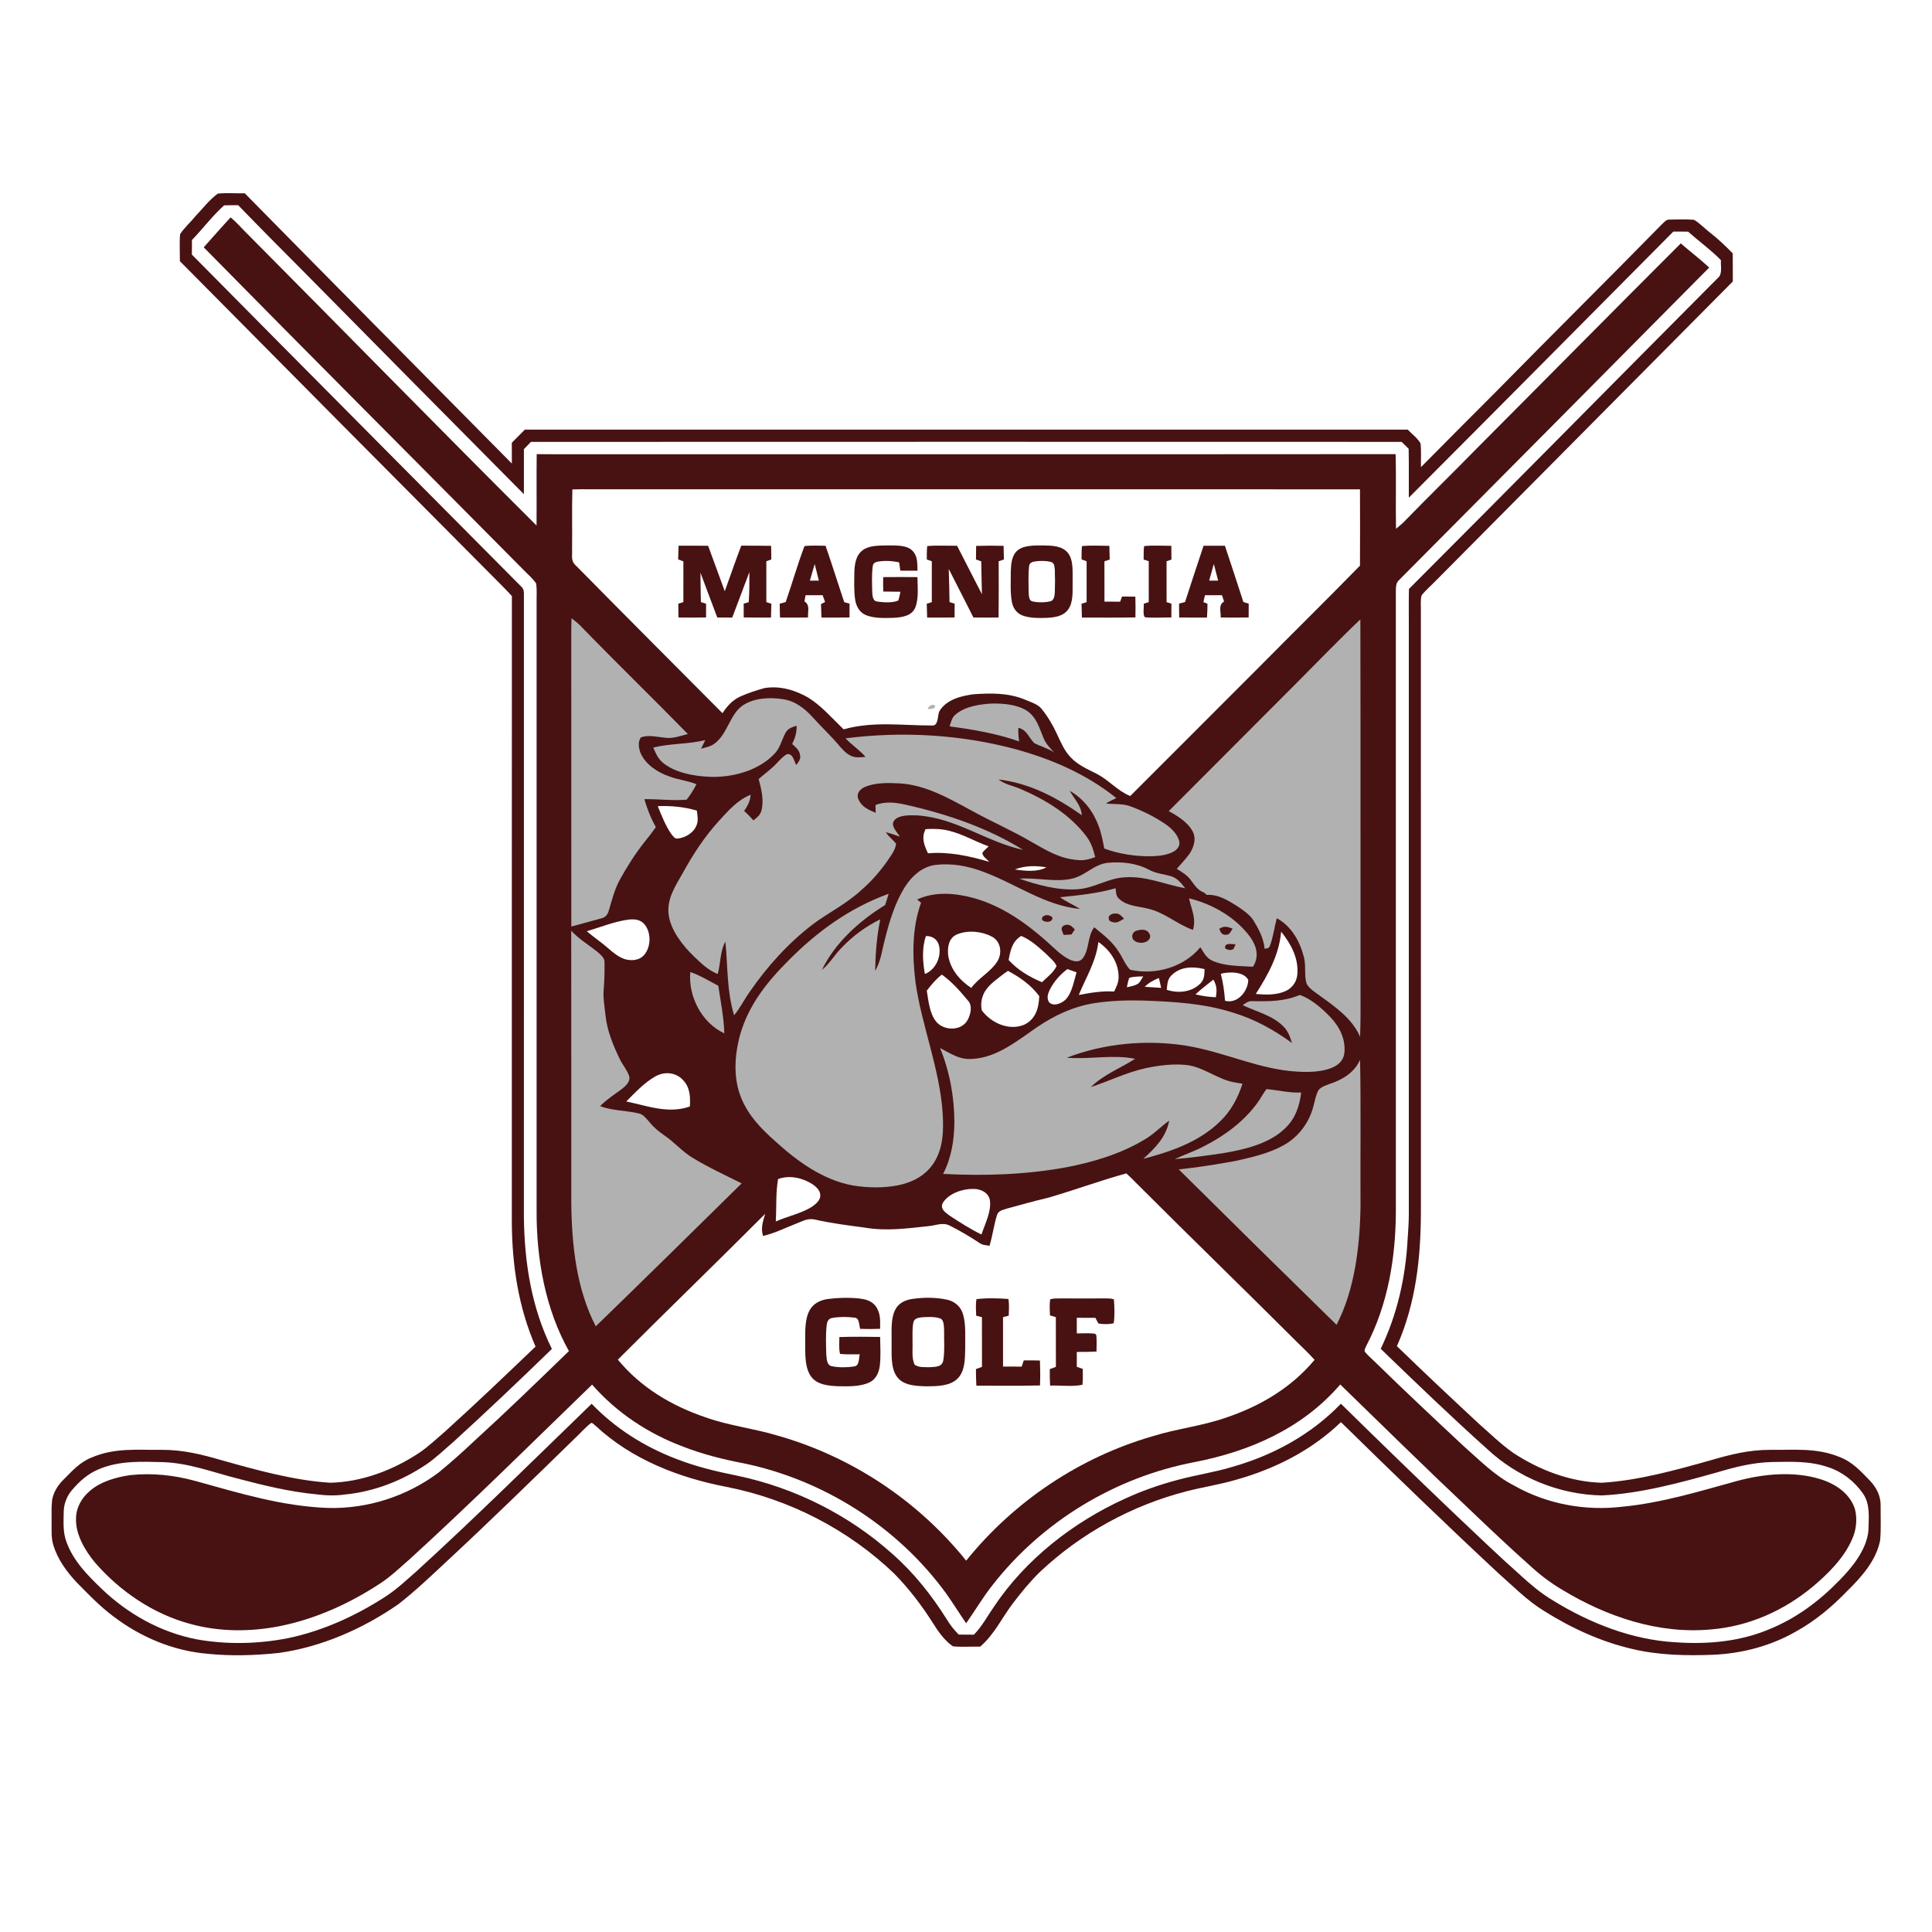 <?xml version="1.0" encoding="UTF-8" standalone="no"?>
<!DOCTYPE svg PUBLIC "-//W3C//DTD SVG 1.1//EN" "http://www.w3.org/Graphics/SVG/1.1/DTD/svg11.dtd">
<svg xmlns="http://www.w3.org/2000/svg" version="1.1" viewBox="0 0 1024 1024" width="1024.0pt" height="1024.0pt">
<path d="M 0.00 0.00 L 1024.00 0.00 L 1024.00 1024.00 L 0.00 1024.00 L 0.00 0.00 Z" fill="#ffffff" />
<path d="M 115.43 102.62 C 120.14 102.14 124.99 102.57 129.73 102.45 C 176.80 150.31 224.12 197.93 271.29 245.68 C 271.27 242.01 271.27 238.34 271.27 234.66 C 273.55 232.33 275.86 230.02 278.17 227.71 C 434.16 227.73 590.14 227.72 746.13 227.72 C 748.37 230.05 751.38 232.25 752.95 235.08 C 753.37 239.21 753.03 243.44 753.14 247.59 C 766.49 234.13 779.84 220.66 793.26 207.26 C 822.32 177.66 851.82 148.48 880.86 118.85 C 882.18 117.71 883.04 116.29 884.97 116.39 C 889.25 116.31 893.61 116.15 897.88 116.51 C 901.02 118.36 903.64 121.23 906.54 123.46 C 910.79 126.76 914.62 130.45 918.38 134.29 C 918.44 139.26 918.42 144.23 918.42 149.20 C 866.09 201.94 813.74 254.67 761.40 307.40 C 758.82 310.13 755.81 312.57 753.50 315.53 C 752.73 318.13 753.20 321.28 753.09 324.00 C 753.13 430.00 753.09 536.00 753.11 642.00 C 753.05 666.75 750.49 690.63 740.39 713.49 C 754.62 727.30 769.07 740.89 783.60 754.39 C 789.61 759.67 795.44 765.41 801.99 770.01 C 815.86 779.18 832.20 785.41 848.93 785.89 C 868.34 784.74 888.20 779.17 906.87 773.92 C 917.13 770.92 927.22 768.42 937.98 768.45 C 950.89 768.60 962.59 767.21 974.83 772.17 C 981.77 774.77 986.17 779.69 991.18 784.86 C 994.57 788.48 996.88 792.93 996.77 797.99 C 996.72 804.13 997.07 810.37 996.50 816.49 C 994.41 827.10 986.66 835.81 979.17 843.16 C 971.03 851.61 962.07 859.13 951.77 864.81 C 938.46 872.41 923.45 876.36 908.17 877.05 C 893.91 877.63 879.06 877.32 865.11 873.98 C 848.53 870.15 832.60 862.82 818.25 853.75 C 809.53 848.45 801.85 840.60 794.16 833.83 C 765.96 807.56 738.24 780.74 710.72 753.76 C 695.15 768.72 675.87 778.50 655.18 784.29 C 646.63 786.83 637.86 788.12 629.22 790.33 C 600.14 797.77 573.02 812.55 551.18 833.17 C 545.94 838.27 541.27 843.99 536.86 849.81 C 530.88 857.63 527.13 866.22 519.52 872.74 C 514.72 872.66 509.85 873.04 505.08 872.60 C 500.73 869.61 497.33 864.87 494.58 860.43 C 488.55 850.93 481.83 842.08 473.94 834.03 C 449.44 810.57 418.16 794.54 384.88 788.04 C 359.73 783.18 335.04 773.59 316.00 756.00 C 315.27 755.53 314.17 753.98 313.27 754.22 C 310.10 756.65 307.44 759.80 304.52 762.52 C 281.91 784.57 259.29 806.66 236.15 828.14 C 228.03 835.69 219.93 843.43 211.17 850.25 C 192.43 863.25 170.43 872.96 147.75 876.10 C 135.24 877.42 122.51 877.82 109.98 876.54 C 91.80 874.97 74.67 867.79 60.19 856.80 C 53.10 851.50 47.13 845.33 40.97 839.02 C 35.54 833.39 30.51 826.48 28.27 818.90 C 27.06 815.22 27.40 810.87 27.35 807.00 C 27.42 803.07 27.16 799.07 27.60 795.16 C 28.30 791.04 30.52 787.39 33.44 784.46 C 38.18 779.75 42.11 775.07 48.52 772.53 C 60.99 767.18 72.82 768.59 86.02 768.45 C 96.78 768.41 106.90 770.86 117.15 773.86 C 135.82 779.11 155.68 784.69 175.08 785.88 C 191.77 785.49 208.24 779.25 222.08 770.10 C 226.93 766.86 231.32 762.63 235.81 758.80 C 252.10 744.06 267.99 728.91 283.85 713.71 C 274.77 692.88 271.42 670.60 271.28 648.00 C 271.30 537.31 271.25 426.61 271.31 315.92 C 269.52 313.97 267.69 312.05 265.82 310.18 C 208.89 253.01 152.11 195.72 95.33 138.41 C 95.40 133.66 95.03 128.84 95.46 124.11 C 97.69 120.65 101.01 117.80 103.60 114.58 C 107.41 110.60 110.98 105.87 115.43 102.62 Z" fill="#481212" />
<path d="M 118.81 108.84 C 121.28 108.75 123.76 108.78 126.24 108.77 C 137.56 120.45 149.01 131.99 160.49 143.51 C 199.49 183.05 238.56 222.51 277.68 261.93 C 277.69 253.97 277.64 246.02 277.68 238.06 C 278.93 236.78 280.17 235.50 281.42 234.21 C 435.23 234.14 589.09 234.16 742.90 234.20 C 744.13 235.42 745.37 236.64 746.61 237.86 C 746.82 246.50 746.63 255.14 746.70 263.78 C 793.51 216.87 840.20 169.78 886.89 122.75 C 889.49 122.75 892.09 122.76 894.68 122.76 C 900.45 127.85 906.73 132.40 912.13 137.87 C 911.89 140.90 913.11 145.31 910.45 147.38 C 855.85 202.24 801.45 257.42 746.77 312.16 C 746.63 318.44 746.71 324.72 746.70 331.00 C 746.70 435.33 746.69 539.67 746.70 644.00 C 746.69 648.32 746.33 652.67 746.06 656.99 C 744.98 677.05 740.56 696.76 731.80 714.89 C 750.34 732.79 768.92 750.68 788.10 767.88 C 804.38 783.20 826.66 792.21 848.99 792.61 C 869.52 791.64 890.72 785.84 910.48 780.28 C 919.84 777.49 929.14 775.17 938.96 774.91 C 949.39 774.75 959.30 774.23 969.29 777.75 C 976.63 780.16 983.00 785.32 987.41 791.59 C 991.37 797.27 990.44 804.47 990.31 811.02 C 989.51 821.22 981.70 830.76 974.77 837.77 C 964.27 848.58 952.23 857.56 938.24 863.33 C 922.38 870.11 905.04 871.65 887.97 870.43 C 864.96 869.17 842.32 860.19 822.88 848.13 C 816.70 844.45 811.27 839.86 805.98 835.01 C 793.82 824.21 782.11 812.88 770.28 801.72 C 750.27 782.64 730.43 763.38 710.71 744.00 C 695.07 760.23 675.07 771.19 653.51 777.38 C 643.72 780.38 633.61 781.77 623.76 784.49 C 614.34 787.01 605.12 790.25 596.26 794.33 C 568.81 806.79 543.53 826.49 526.73 851.72 C 523.18 856.76 520.56 861.99 516.18 866.41 C 513.51 866.36 510.83 866.35 508.15 866.36 C 505.62 863.85 503.62 861.28 501.77 858.23 C 493.87 845.61 484.39 833.65 473.20 823.79 C 449.99 802.97 421.28 788.54 390.76 782.15 C 379.58 779.91 368.63 777.28 358.00 773.09 C 341.28 766.62 326.03 756.99 313.58 744.03 C 282.82 773.83 252.44 803.90 220.79 832.78 C 215.33 837.54 210.39 842.31 204.28 846.26 C 188.43 856.50 171.01 864.44 152.49 868.30 C 136.62 871.39 119.91 871.73 103.99 868.83 C 85.05 865.11 67.77 855.42 53.89 842.12 C 46.36 834.85 39.03 827.54 35.32 817.50 C 33.25 812.19 33.69 806.63 33.78 800.98 C 33.89 796.95 35.43 793.08 37.97 789.98 C 42.06 785.19 46.57 781.03 52.51 778.67 C 63.42 774.08 74.92 774.70 86.53 774.96 C 100.46 775.54 112.23 780.14 125.52 783.56 C 139.54 787.25 153.52 790.70 167.99 792.06 C 173.01 792.71 177.97 792.82 182.99 792.10 C 198.48 790.57 213.21 784.77 226.07 776.10 C 231.10 772.64 235.62 768.24 240.27 764.27 C 257.97 748.13 275.35 731.66 292.51 714.96 C 281.65 692.95 277.98 669.35 277.67 645.00 C 277.68 534.98 277.65 424.96 277.68 314.94 C 277.68 313.12 277.55 312.15 276.21 310.85 C 217.84 252.00 160.01 193.94 101.70 134.94 C 101.71 132.36 101.71 129.78 101.74 127.20 C 107.53 121.21 112.59 114.38 118.81 108.84 Z" fill="#ffffff" />
<path d="M 122.23 115.21 C 124.86 117.44 127.21 119.92 129.58 122.43 C 181.07 174.26 232.63 226.97 284.38 278.55 C 284.48 265.93 284.31 253.31 284.46 240.70 C 287.64 240.74 290.82 240.77 294.00 240.76 C 442.56 240.71 591.15 240.84 739.70 240.70 C 740.07 253.88 739.67 267.07 739.91 280.26 C 741.26 279.16 742.60 278.06 743.86 276.86 C 757.00 263.33 770.52 250.19 783.69 236.69 C 819.34 200.95 855.15 164.64 890.84 129.01 C 895.83 133.32 901.09 137.33 905.91 141.81 C 851.11 197.06 796.34 252.36 741.47 307.50 C 739.85 309.03 739.91 310.90 739.83 312.98 C 739.86 422.65 739.84 532.32 739.84 642.00 C 739.74 666.49 735.69 691.37 724.20 713.24 C 723.87 714.13 722.87 715.55 723.42 716.47 C 724.88 718.34 726.77 719.89 728.46 721.55 C 743.97 736.71 759.79 751.55 775.64 766.35 C 784.49 774.13 791.98 782.00 802.59 787.43 C 819.92 797.25 840.27 800.95 859.99 798.58 C 881.06 796.51 900.69 790.43 920.95 784.87 C 934.82 781.14 950.88 779.66 964.76 783.96 C 972.75 786.43 980.48 791.49 983.15 799.81 C 984.49 805.03 983.91 810.86 981.67 815.76 C 977.44 825.67 969.04 834.03 960.90 840.88 C 945.59 853.64 926.95 861.98 907.00 863.62 C 879.27 866.26 851.70 856.95 828.21 842.73 C 821.77 838.98 815.98 834.51 810.52 829.46 C 799.61 819.73 789.00 809.69 778.43 799.58 C 755.48 777.92 732.98 755.80 710.36 733.81 C 690.41 757.02 662.58 769.25 633.02 774.97 C 591.05 782.99 552.42 806.37 526.11 840.07 C 520.95 846.55 516.88 853.59 512.09 860.36 C 508.47 855.12 505.11 849.72 501.44 844.52 C 475.75 809.27 436.74 784.40 394.05 775.57 C 383.21 773.48 372.52 770.82 362.21 766.81 C 343.64 759.88 326.91 748.83 313.82 733.88 C 281.79 764.90 250.23 796.19 217.28 826.28 C 212.02 830.83 207.24 835.55 201.36 839.35 C 185.22 849.95 167.12 858.15 148.12 861.92 C 132.68 864.95 116.51 864.96 101.26 860.82 C 81.41 855.61 63.44 843.40 50.12 827.92 C 45.04 821.71 39.99 813.24 40.30 804.97 C 40.26 799.24 43.17 794.08 47.42 790.40 C 53.21 785.23 61.46 782.98 68.97 781.85 C 80.75 780.57 92.52 781.88 103.91 785.04 C 127.11 791.46 149.70 798.40 174.00 799.25 C 194.97 799.74 215.71 793.04 232.48 780.47 C 239.05 775.09 245.39 769.40 251.57 763.58 C 268.54 748.09 285.05 732.10 301.54 716.10 C 289.06 693.92 284.31 667.23 284.41 642.00 C 284.40 534.33 284.40 426.67 284.41 319.00 C 284.35 315.77 284.67 312.39 284.14 309.20 C 282.39 306.63 279.87 304.52 277.71 302.29 C 221.20 245.20 164.30 188.36 107.98 131.09 C 112.73 125.79 117.39 120.42 122.23 115.21 Z" fill="#481212" />
<path d="M 312.00 259.32 C 448.27 259.35 584.55 259.30 720.82 259.35 C 720.87 272.83 720.87 286.32 720.82 299.80 C 703.20 317.84 685.20 335.53 667.46 353.46 C 644.64 376.26 621.90 399.13 599.05 421.90 C 592.10 419.11 587.62 413.28 581.01 410.01 C 576.18 407.54 571.34 405.50 567.54 401.47 C 564.01 397.76 562.26 393.43 560.13 388.88 C 558.01 384.25 555.35 379.81 552.16 375.83 C 550.15 373.18 546.16 372.08 543.19 370.79 C 534.28 367.14 525.36 367.35 515.93 367.97 C 509.27 368.88 501.65 370.77 497.91 376.92 C 496.80 379.10 497.55 384.77 494.09 384.53 C 477.98 384.55 463.04 382.17 447.12 386.55 C 440.94 380.61 435.66 374.34 428.44 369.77 C 421.42 365.73 413.30 363.33 405.16 364.70 C 400.79 365.92 396.36 367.37 392.21 369.23 C 388.17 371.14 385.31 374.32 382.93 378.01 C 357.02 351.96 331.02 325.93 305.23 299.76 C 302.34 297.26 303.43 294.40 303.21 291.00 C 303.36 280.48 303.06 269.93 303.37 259.41 C 306.24 259.28 309.13 259.32 312.00 259.32 Z" fill="#ffffff" />
<path d="M 359.67 289.23 C 364.89 289.21 370.11 289.22 375.33 289.28 C 378.26 297.31 381.22 305.33 384.14 313.36 C 387.08 305.32 389.82 297.21 392.88 289.21 C 398.15 289.24 403.44 289.19 408.72 289.31 C 408.76 291.72 408.78 294.13 408.81 296.53 C 407.93 296.85 407.05 297.16 406.17 297.47 C 406.20 304.69 406.18 311.92 406.18 319.14 C 407.07 319.42 407.95 319.71 408.83 319.99 C 408.75 322.43 408.71 324.88 408.64 327.32 C 403.83 327.37 399.01 327.34 394.19 327.25 C 394.17 324.81 394.16 322.38 394.17 319.94 C 395.06 319.68 395.95 319.42 396.84 319.17 C 397.21 313.85 397.21 308.52 397.19 303.19 C 394.12 311.22 391.21 319.31 388.10 327.32 C 385.46 327.32 382.82 327.31 380.18 327.29 C 377.22 319.37 374.17 311.47 371.25 303.53 C 371.26 308.73 371.39 313.92 371.49 319.12 C 372.41 319.41 373.33 319.70 374.24 319.99 C 374.25 322.41 374.24 324.84 374.23 327.26 C 369.35 327.36 364.47 327.36 359.59 327.28 C 359.55 324.84 359.53 322.41 359.51 319.98 C 360.40 319.69 361.30 319.41 362.20 319.12 C 362.20 311.92 362.19 304.73 362.21 297.53 C 361.28 297.19 360.36 296.84 359.43 296.50 C 359.55 294.08 359.61 291.66 359.67 289.23 Z" fill="#481212" />
<path d="M 426.40 289.42 C 430.08 289.00 433.87 289.27 437.57 289.26 C 440.99 299.17 444.12 309.20 447.45 319.15 C 448.39 319.41 449.34 319.68 450.28 319.94 C 450.28 322.39 450.27 324.83 450.26 327.27 C 445.31 327.34 440.35 327.36 435.40 327.32 C 435.30 324.95 435.24 322.58 435.14 320.20 C 435.86 319.82 436.59 319.45 437.31 319.07 C 436.88 317.87 436.45 316.67 436.01 315.47 C 432.99 315.47 429.97 315.48 426.95 315.49 C 426.76 316.58 426.57 317.67 426.38 318.76 C 429.53 320.66 428.04 324.20 428.27 327.28 C 423.32 327.34 418.37 327.36 413.41 327.32 C 413.36 324.88 413.32 322.43 413.25 319.99 C 414.31 319.70 415.37 319.41 416.43 319.11 C 419.86 309.28 422.71 299.14 426.40 289.42 Z" fill="#481212" />
<path d="M 491.45 289.43 C 496.68 288.96 502.00 289.33 507.26 289.25 C 511.69 297.80 516.07 306.38 520.44 314.96 C 520.37 309.15 520.12 303.34 520.07 297.52 C 519.14 297.19 518.21 296.86 517.29 296.53 C 517.30 294.13 517.32 291.74 517.37 289.34 C 522.22 289.19 527.07 289.17 531.92 289.31 C 531.98 291.72 532.03 294.12 532.10 296.53 C 531.17 296.85 530.25 297.17 529.32 297.48 C 529.33 307.41 529.39 317.35 529.28 327.28 C 524.83 327.35 520.38 327.35 515.94 327.30 C 511.57 318.73 507.27 310.12 502.86 301.57 C 503.06 307.42 503.16 313.28 503.28 319.14 C 504.18 319.41 505.08 319.69 505.99 319.96 C 505.97 322.39 505.96 324.83 505.95 327.26 C 501.10 327.35 496.25 327.36 491.40 327.32 C 491.34 324.88 491.29 322.44 491.20 320.00 C 492.09 319.71 492.98 319.43 493.87 319.14 C 493.87 311.92 493.85 304.69 493.88 297.46 C 493.00 297.16 492.11 296.85 491.23 296.55 C 491.25 294.19 491.17 291.78 491.45 289.43 Z" fill="#481212" />
<path d="M 573.47 289.44 C 578.27 288.98 583.17 289.27 587.99 289.31 C 588.06 291.73 588.10 294.15 588.17 296.56 C 587.23 296.87 586.30 297.18 585.37 297.49 C 585.41 304.62 585.38 311.75 585.39 318.88 C 588.16 318.89 590.93 318.89 593.69 318.91 C 594.04 317.99 594.38 317.08 594.72 316.16 C 597.06 316.18 599.41 316.20 601.76 316.24 C 601.87 319.91 601.88 323.57 601.80 327.24 C 592.34 327.43 582.88 327.30 573.42 327.32 C 573.36 324.87 573.31 322.43 573.24 319.99 C 574.13 319.71 575.03 319.43 575.93 319.15 C 575.92 311.92 575.91 304.70 575.93 297.47 C 575.04 297.16 574.14 296.84 573.25 296.53 C 573.27 294.18 573.20 291.78 573.47 289.44 Z" fill="#481212" />
<path d="M 606.39 289.44 C 611.16 288.97 616.03 289.29 620.82 289.30 C 620.85 291.73 620.87 294.16 620.89 296.59 C 620.03 296.89 619.16 297.18 618.30 297.47 C 618.33 304.69 618.32 311.92 618.31 319.14 C 619.17 319.41 620.02 319.68 620.88 319.96 C 620.87 322.39 620.86 324.83 620.84 327.26 C 616.20 327.24 611.47 327.61 606.85 327.16 C 605.56 325.97 606.42 321.81 606.19 319.99 C 607.08 319.71 607.97 319.42 608.86 319.13 C 608.85 311.90 608.84 304.67 608.86 297.44 C 607.96 297.15 607.06 296.86 606.16 296.56 C 606.18 294.20 606.10 291.79 606.39 289.44 Z" fill="#481212" />
<path d="M 637.91 289.26 C 641.68 289.22 645.45 289.22 649.23 289.26 C 652.54 299.18 655.79 309.13 659.02 319.08 C 659.96 319.37 660.90 319.66 661.84 319.95 C 661.84 322.39 661.83 324.83 661.81 327.26 C 656.88 327.35 651.94 327.37 647.00 327.29 C 647.19 324.19 645.56 320.72 648.78 318.82 C 648.41 317.70 648.04 316.58 647.67 315.47 C 644.67 315.47 641.67 315.47 638.66 315.47 C 638.39 316.69 638.11 317.92 637.83 319.14 C 638.55 319.42 639.27 319.70 639.99 319.99 C 639.96 322.44 639.92 324.89 639.73 327.34 C 634.82 327.34 629.90 327.34 624.99 327.30 C 624.95 324.85 624.93 322.39 624.92 319.94 C 625.98 319.65 627.04 319.37 628.10 319.08 C 631.34 309.13 634.60 299.19 637.91 289.26 Z" fill="#481212" />
<path d="M 471.00 289.08 C 474.92 289.17 480.24 288.82 483.33 291.63 C 486.51 294.62 486.14 298.45 486.30 302.47 C 483.26 302.50 480.22 302.50 477.18 302.45 C 476.98 300.99 476.77 299.53 476.56 298.07 C 472.73 297.24 468.58 297.00 464.72 297.79 C 463.40 298.19 462.74 298.79 462.57 300.19 C 461.96 304.74 462.22 309.45 462.31 314.03 C 462.49 315.89 462.55 318.60 464.95 318.83 C 468.48 319.31 472.76 319.66 476.12 318.29 C 476.63 316.79 476.92 315.19 477.26 313.64 C 474.22 313.60 471.18 313.60 468.15 313.53 C 468.04 310.98 468.05 308.43 468.11 305.88 C 474.16 305.82 480.21 305.82 486.26 305.88 C 486.32 311.02 487.03 317.15 485.13 322.01 C 483.27 326.47 478.25 327.14 474.00 327.45 C 469.16 327.57 463.55 327.88 458.99 326.04 C 455.60 324.63 453.85 321.47 453.28 317.99 C 452.51 313.07 452.80 307.95 452.83 302.99 C 453.03 298.66 453.67 294.15 457.47 291.45 C 461.10 288.90 466.73 289.19 471.00 289.08 Z" fill="#481212" />
<path d="M 553.00 289.08 C 557.46 289.19 562.90 289.21 565.97 293.01 C 569.14 296.96 568.40 303.24 568.51 308.00 C 568.40 312.76 569.10 319.03 566.13 323.06 C 563.48 326.68 559.15 327.20 555.00 327.47 C 550.71 327.60 545.85 327.72 541.80 326.17 C 538.71 324.93 536.89 322.20 536.31 319.00 C 535.36 313.78 535.79 308.28 535.73 302.99 C 535.87 299.02 536.12 294.23 539.53 291.56 C 543.02 288.84 548.78 289.14 553.00 289.08 Z" fill="#481212" />
<path d="M 547.51 297.77 C 550.46 297.16 554.26 297.10 557.18 297.88 C 559.02 298.61 558.83 300.26 559.07 301.93 C 559.23 305.92 559.23 310.08 559.07 314.07 C 558.92 315.76 558.74 318.06 556.82 318.67 C 554.10 319.39 549.95 319.43 547.22 318.75 C 545.21 318.35 545.37 315.53 545.21 313.95 C 545.18 309.38 544.92 304.72 545.44 300.17 C 545.58 298.74 546.25 298.26 547.51 297.77 Z" fill="#ffffff" />
<path d="M 431.81 298.95 C 432.52 301.89 433.26 304.82 434.01 307.75 C 432.42 307.75 430.83 307.76 429.24 307.76 C 430.07 304.82 430.93 301.88 431.81 298.95 Z" fill="#ffffff" />
<path d="M 643.35 298.90 C 644.13 301.85 644.89 304.80 645.65 307.76 C 644.06 307.75 642.47 307.74 640.89 307.73 C 641.72 304.79 642.54 301.85 643.35 298.90 Z" fill="#ffffff" />
<path d="M 302.92 327.67 C 304.31 328.75 305.70 329.81 306.99 331.01 C 325.94 350.57 345.51 369.57 364.57 389.03 C 360.90 389.97 356.84 391.51 353.06 391.06 C 348.88 390.75 343.73 389.26 339.73 390.83 C 337.89 393.09 338.57 396.91 339.62 399.39 C 342.37 405.33 348.48 409.31 354.47 411.43 C 359.25 413.32 364.38 413.68 369.14 415.66 C 367.64 418.58 365.96 421.31 363.90 423.86 C 356.42 424.49 349.03 423.45 341.52 423.58 C 343.05 428.76 344.94 433.68 347.62 438.38 C 345.68 441.17 343.62 443.85 341.45 446.46 C 336.57 452.70 332.25 459.46 328.45 466.41 C 325.63 471.63 324.34 477.12 322.64 482.74 C 322.05 484.73 320.95 486.17 318.87 486.70 C 313.51 488.15 308.16 489.60 302.81 491.09 C 302.76 440.39 302.81 389.69 302.78 339.00 C 302.76 335.22 302.78 331.45 302.92 327.67 Z" fill="#b1b1b1" />
<path d="M 721.02 328.28 C 721.19 398.18 721.02 468.10 721.11 538.00 C 721.13 541.84 720.96 545.68 720.88 549.52 C 716.78 540.05 708.06 533.89 699.96 528.06 C 697.49 526.18 694.11 524.26 692.58 521.49 C 691.14 517.14 692.29 512.03 691.16 507.52 C 688.99 499.00 684.66 491.04 676.73 486.67 C 675.42 491.49 674.86 496.63 673.08 501.29 C 672.54 502.76 671.60 502.65 670.27 502.84 C 669.72 497.18 667.14 492.43 664.26 487.66 C 662.18 484.60 658.75 482.33 655.74 480.26 C 650.56 477.12 645.91 474.01 639.56 474.29 C 639.09 473.88 638.62 473.48 638.15 473.07 C 634.82 471.84 633.29 469.34 631.29 466.64 C 629.29 463.85 626.55 462.29 623.71 460.50 C 626.02 457.88 628.43 455.31 630.50 452.49 C 632.70 449.08 634.21 444.63 632.19 440.77 C 629.56 435.78 624.25 432.55 619.46 429.91 C 641.72 407.69 663.85 385.33 686.11 363.11 C 697.72 351.48 709.11 339.60 721.02 328.28 Z" fill="#b1b1b1" />
<path d="M 415.06 370.59 C 421.60 371.61 426.44 375.48 430.79 380.21 C 435.36 385.31 440.38 389.97 444.79 395.21 C 446.66 397.34 448.60 399.59 451.28 400.71 C 453.63 401.77 456.26 401.29 458.75 401.19 C 455.60 397.46 451.48 394.90 448.16 391.32 C 478.03 387.55 508.81 389.22 537.93 397.00 C 557.44 402.32 575.82 410.28 591.69 423.00 C 589.79 423.86 587.92 424.73 586.18 425.88 C 590.90 426.35 595.26 425.82 599.48 427.49 C 605.77 429.82 611.84 432.86 617.42 436.59 C 620.66 438.80 624.16 442.08 625.05 446.05 C 625.54 448.17 624.00 450.22 622.24 451.24 C 618.99 453.15 614.71 453.65 611.01 453.80 C 602.27 454.05 593.50 452.74 585.27 449.74 C 584.51 445.65 583.76 441.63 582.28 437.72 C 579.43 430.01 574.22 423.19 566.97 419.16 C 569.49 423.61 572.92 426.73 573.41 432.10 C 559.92 422.59 545.84 415.14 529.22 413.13 C 532.77 415.87 536.83 416.41 540.84 418.15 C 554.08 423.80 566.95 431.60 575.77 443.22 C 578.33 446.51 579.46 450.31 580.49 454.29 C 577.37 455.44 574.36 456.23 571.00 455.80 C 561.70 455.13 554.61 450.70 546.74 446.24 C 536.47 440.20 525.64 435.54 515.23 429.78 C 503.35 423.36 490.80 416.06 477.00 415.22 C 471.18 414.92 464.48 414.71 458.97 416.87 C 456.38 417.89 453.91 419.92 454.76 423.03 C 456.30 427.48 460.10 429.13 464.12 430.81 C 464.09 429.43 464.06 428.04 464.03 426.66 C 469.41 424.65 474.75 425.30 480.21 426.56 C 501.68 431.37 523.52 438.77 542.27 450.45 C 523.17 446.40 506.57 433.38 485.99 432.17 C 482.40 432.08 476.45 431.79 473.91 434.89 C 471.83 437.76 475.59 441.10 476.93 443.45 C 474.49 442.58 472.05 441.73 469.53 441.10 C 470.97 443.48 473.25 444.99 474.92 447.14 C 474.77 449.24 473.79 450.96 472.74 452.73 C 468.23 459.73 462.97 466.21 456.64 471.65 C 448.66 479.08 439.51 483.43 430.86 489.85 C 417.64 500.00 406.50 512.35 397.09 526.08 C 394.27 530.03 392.26 534.39 389.08 538.10 C 385.15 525.03 385.80 512.38 384.46 499.07 C 381.48 504.64 382.09 510.25 380.39 516.26 C 375.41 514.25 371.75 510.71 367.94 507.06 C 361.95 501.27 355.53 493.29 354.39 484.80 C 353.36 476.41 357.90 469.76 361.82 462.83 C 367.27 452.90 373.44 443.46 381.08 435.05 C 386.22 429.53 390.67 424.18 397.85 421.22 C 397.66 424.61 396.23 427.09 394.41 429.84 C 396.17 431.40 397.79 433.03 399.31 434.84 C 401.20 433.29 402.99 432.07 403.59 429.54 C 405.01 424.08 403.53 418.20 402.10 412.91 C 405.27 410.14 408.76 407.64 411.61 404.61 C 413.25 402.94 414.97 400.87 417.06 399.77 C 420.24 399.03 420.87 403.49 422.01 405.46 C 423.27 403.72 424.60 402.39 424.01 400.03 C 423.59 397.31 421.70 396.09 419.87 394.32 C 421.50 391.02 422.29 388.35 422.23 384.61 C 419.85 385.46 417.68 385.97 416.37 388.36 C 414.14 392.45 413.56 396.65 410.00 400.03 C 401.22 408.90 387.16 412.41 374.99 411.67 C 367.30 411.23 358.40 409.58 352.11 404.86 C 349.03 402.69 347.68 399.57 346.24 396.22 C 355.33 393.95 364.69 394.53 373.80 392.27 C 373.05 393.80 372.31 395.33 371.57 396.86 C 374.18 396.09 376.78 395.69 378.94 393.95 C 385.67 388.86 386.92 378.38 393.81 373.80 C 399.78 369.87 408.20 369.47 415.06 370.59 Z" fill="#b1b1b1" />
<path d="M 525.99 372.89 C 531.97 372.82 539.13 373.41 544.28 376.72 C 549.46 380.23 550.73 385.56 553.02 390.98 C 554.22 394.10 556.39 396.36 558.64 398.74 C 555.36 396.58 551.57 395.62 548.15 393.84 C 545.13 390.77 544.45 387.01 539.78 385.72 C 539.59 388.16 539.79 390.55 540.19 392.96 C 528.18 388.77 515.89 386.66 503.32 385.01 C 504.12 382.56 504.46 380.30 506.59 378.61 C 511.65 374.33 519.59 373.18 525.99 372.89 Z" fill="#b1b1b1" />
<path d="M 495.60 373.98 C 496.11 375.72 492.77 375.97 491.66 375.75 C 492.26 374.20 494.04 372.94 495.60 373.98 Z" fill="#b1b1b1" />
<path d="M 348.63 427.28 C 355.79 426.99 362.45 427.64 369.34 429.63 C 369.63 432.18 370.24 434.78 369.25 437.24 C 367.79 441.36 363.17 444.11 358.99 444.47 C 357.62 444.64 356.64 443.03 355.84 442.12 C 352.74 437.64 350.67 432.31 348.63 427.28 Z" fill="#ffffff" />
<path d="M 502.94 440.30 C 510.34 442.08 516.58 445.93 524.00 448.58 C 522.89 449.65 521.68 450.69 520.72 451.90 C 520.52 453.85 523.21 455.48 524.38 456.82 C 513.74 453.66 503.06 451.35 491.87 452.26 C 489.82 447.99 488.23 444.07 490.57 439.47 C 494.72 439.18 498.89 439.28 502.94 440.30 Z" fill="#ffffff" />
<path d="M 587.01 457.31 C 594.55 456.64 602.25 457.37 609.02 461.00 C 612.73 462.98 616.70 463.27 620.65 464.40 C 624.15 465.50 626.00 468.07 628.21 470.79 C 617.15 468.78 607.52 464.16 596.00 465.00 C 586.92 465.53 580.08 470.77 571.00 471.33 C 560.76 472.00 549.89 469.08 540.28 465.70 C 549.64 465.08 558.91 467.65 567.79 465.80 C 575.35 464.20 579.48 458.23 587.01 457.31 Z" fill="#b1b1b1" />
<path d="M 495.20 458.52 C 504.34 457.28 513.19 458.98 521.72 462.27 C 538.63 468.61 554.06 480.06 572.49 481.77 C 568.98 479.59 565.21 477.94 561.81 475.56 C 571.77 474.51 581.60 473.57 591.27 470.79 C 591.63 472.76 591.34 474.67 592.90 476.13 C 596.83 480.16 602.82 480.26 607.96 481.49 C 617.42 483.56 623.31 489.64 632.29 492.87 C 634.12 486.72 631.46 482.03 630.21 476.14 C 642.57 479.10 654.88 486.18 662.52 496.49 C 666.04 501.39 667.56 506.96 664.10 512.39 C 657.25 511.98 649.06 512.12 642.72 509.26 C 639.37 507.82 638.08 504.93 636.21 502.04 C 627.50 512.74 612.17 516.99 598.99 513.98 C 596.50 511.47 595.13 507.76 593.18 504.82 C 589.75 499.16 584.95 495.58 579.94 491.47 C 576.21 496.56 577.52 503.01 573.91 507.88 C 572.22 510.16 569.56 509.71 567.26 508.73 C 562.65 506.68 558.66 502.43 554.92 499.09 C 543.47 488.94 530.95 480.12 516.03 475.97 C 506.29 473.31 495.50 472.41 486.10 476.75 C 486.79 477.33 487.49 477.91 488.18 478.48 C 483.32 491.80 483.51 506.88 485.26 520.77 C 488.42 543.28 498.05 566.28 499.63 590.00 C 500.16 598.89 500.02 608.31 495.11 616.08 C 490.85 622.90 483.79 626.64 476.09 628.22 C 468.20 629.76 459.86 629.61 451.95 628.30 C 436.17 625.41 422.63 615.55 411.00 604.98 C 403.50 598.31 396.84 591.52 392.92 582.09 C 388.49 571.36 389.31 559.20 392.34 548.22 C 396.88 532.49 406.62 520.37 418.00 509.00 C 433.16 493.66 450.62 481.07 471.02 473.71 C 470.40 475.70 469.78 477.69 469.16 479.67 C 455.68 487.92 442.56 499.66 435.63 514.08 C 439.86 510.64 442.36 505.99 446.20 502.19 C 452.11 495.97 458.88 491.07 466.57 487.25 C 464.70 496.22 464.00 505.46 463.84 514.61 C 466.94 509.30 467.48 503.61 469.03 497.79 C 471.41 488.29 474.49 478.11 479.82 469.81 C 483.35 464.35 488.57 459.57 495.20 458.52 Z" fill="#b1b1b1" />
<path d="M 554.62 459.71 C 549.94 462.32 543.03 461.62 537.92 460.82 C 543.31 458.75 549.00 458.73 554.62 459.71 Z" fill="#ffffff" />
<path d="M 591.01 484.19 C 593.33 484.01 594.28 485.47 595.77 486.93 C 594.34 487.65 592.68 489.00 591.03 488.95 C 589.96 488.85 587.51 488.43 587.72 486.97 C 587.03 485.22 589.58 484.10 591.01 484.19 Z" fill="#481212" />
<path d="M 553.41 485.41 C 554.96 484.67 556.53 485.12 557.77 486.21 C 558.14 488.77 554.55 489.09 552.94 488.01 C 551.73 487.50 552.25 485.81 553.41 485.41 Z" fill="#481212" />
<path d="M 332.99 487.43 C 336.08 487.08 339.08 487.23 341.35 489.62 C 345.13 493.88 345.17 501.25 341.76 505.72 C 339.27 508.96 335.20 509.41 331.46 508.45 C 327.99 507.39 325.07 504.98 322.38 502.64 C 318.75 499.42 314.70 496.75 311.02 493.58 C 318.15 491.47 325.64 488.41 332.99 487.43 Z" fill="#ffffff" />
<path d="M 569.67 492.68 C 569.08 493.55 568.49 494.42 567.90 495.29 C 566.51 495.37 565.12 495.46 563.73 495.55 C 563.24 493.68 561.68 492.13 563.68 490.64 C 566.39 489.33 567.97 490.67 569.67 492.68 Z" fill="#481212" />
<path d="M 653.32 492.16 C 652.53 493.33 651.73 495.58 650.01 495.43 C 647.55 495.70 647.03 494.20 646.22 492.33 C 648.91 490.48 650.49 491.25 653.32 492.16 Z" fill="#481212" />
<path d="M 525.59 496.37 C 530.47 498.81 531.37 505.17 528.60 509.56 C 525.07 515.17 518.76 518.21 514.78 523.63 C 508.59 519.55 503.53 513.56 502.51 506.01 C 502.17 501.82 502.89 497.11 507.20 495.26 C 512.87 492.89 520.19 493.54 525.59 496.37 Z" fill="#ffffff" />
<path d="M 602.27 493.33 C 605.34 492.32 608.65 492.37 609.64 496.00 C 609.68 499.85 603.85 500.59 601.38 498.67 C 599.29 497.23 599.86 494.06 602.27 493.33 Z" fill="#481212" />
<path d="M 302.76 493.30 C 306.83 497.75 311.90 500.71 316.55 504.43 C 318.07 505.79 320.54 507.68 320.40 509.93 C 320.48 514.62 320.38 519.33 320.00 524.01 C 319.54 528.84 320.42 533.21 320.91 538.06 C 321.76 546.28 324.96 554.05 328.55 561.43 C 330.01 564.49 332.49 567.26 333.51 570.48 C 334.19 573.49 331.48 575.68 329.39 577.34 C 325.49 580.19 321.49 582.80 318.06 586.26 C 324.52 588.78 332.09 588.52 338.83 590.20 C 341.06 590.71 342.75 593.17 344.24 594.77 C 346.50 597.58 349.22 599.79 352.18 601.82 C 357.53 605.48 361.63 610.42 367.26 613.76 C 375.52 618.82 384.44 622.85 393.08 627.23 C 367.37 652.55 341.69 677.85 315.77 702.97 C 305.53 683.25 303.06 659.91 302.80 638.01 C 302.75 589.77 302.83 541.53 302.76 493.30 Z" fill="#b1b1b1" />
<path d="M 679.04 493.83 C 684.15 500.18 688.23 507.63 687.65 516.04 C 687.42 519.93 685.39 523.23 681.91 525.02 C 676.75 527.56 671.14 527.27 665.59 526.83 C 672.14 516.49 677.89 506.28 679.04 493.83 Z" fill="#ffffff" />
<path d="M 490.76 496.13 C 494.06 495.99 496.89 497.88 497.69 501.14 C 499.09 507.03 495.98 513.91 490.22 516.24 C 489.03 509.81 488.56 502.38 490.76 496.13 Z" fill="#ffffff" />
<path d="M 541.24 496.07 C 546.19 498.05 550.53 502.02 554.44 505.57 C 556.33 507.52 558.90 509.50 560.02 512.01 C 558.46 515.39 554.90 518.04 552.26 520.60 C 545.61 517.74 539.50 514.23 534.59 508.82 C 535.55 503.69 536.46 499.02 541.24 496.07 Z" fill="#ffffff" />
<path d="M 582.17 499.28 C 588.38 503.57 593.00 510.27 592.88 518.03 C 592.87 520.86 591.67 523.06 590.52 525.54 C 584.14 525.12 578.00 526.18 571.77 527.35 C 575.67 517.89 580.89 509.70 582.17 499.28 Z" fill="#ffffff" />
<path d="M 654.88 500.49 C 654.55 501.35 654.18 502.17 653.75 502.98 C 652.28 503.89 650.81 503.54 649.40 502.71 C 648.76 499.29 652.93 500.55 654.88 500.49 Z" fill="#481212" />
<path d="M 638.44 513.65 C 638.33 516.53 638.43 519.04 636.27 521.24 C 631.61 525.93 624.49 526.61 618.40 524.61 C 618.76 521.70 618.65 519.12 620.92 516.94 C 625.69 512.22 632.26 512.14 638.44 513.65 Z" fill="#ffffff" />
<path d="M 565.76 513.64 C 567.38 514.18 568.99 514.78 570.59 515.37 C 569.17 519.97 568.25 526.25 564.79 529.79 C 562.73 531.82 558.18 533.77 555.94 531.07 C 554.63 528.90 555.45 526.54 556.46 524.45 C 558.65 520.20 561.91 516.48 565.76 513.64 Z" fill="#ffffff" />
<path d="M 365.87 515.19 C 371.03 516.95 375.88 519.96 380.71 522.47 C 381.97 530.94 383.64 539.12 383.91 547.70 C 371.95 542.19 364.69 528.08 365.87 515.19 Z" fill="#b1b1b1" />
<path d="M 534.21 514.57 C 540.61 517.97 546.43 522.09 550.82 527.94 C 550.61 534.19 549.00 540.08 543.00 543.05 C 534.94 546.56 525.35 542.23 520.39 535.54 C 519.52 531.87 520.41 527.65 522.63 524.58 C 525.00 521.25 528.83 518.63 532.05 516.12 C 532.76 515.60 533.48 515.08 534.21 514.57 Z" fill="#ffffff" />
<path d="M 661.61 519.39 C 661.47 525.38 655.86 532.27 649.28 530.41 C 648.93 525.56 648.29 520.83 647.05 516.12 C 651.34 514.98 659.22 514.80 661.61 519.39 Z" fill="#ffffff" />
<path d="M 499.19 516.56 C 504.53 520.35 508.67 525.10 512.84 530.11 C 515.65 532.79 514.49 537.76 512.78 540.75 C 509.38 546.77 499.72 546.39 495.87 541.08 C 492.64 536.79 492.09 530.22 491.21 525.08 C 493.58 521.96 496.08 518.98 499.19 516.56 Z" fill="#ffffff" />
<path d="M 598.51 518.30 C 600.80 517.53 603.53 517.59 605.92 517.52 C 605.12 518.76 604.44 520.32 603.30 521.30 C 601.63 522.48 599.21 522.79 597.26 523.28 C 597.61 521.59 597.92 519.94 598.51 518.30 Z" fill="#ffffff" />
<path d="M 614.25 518.37 C 614.65 520.11 615.05 521.85 615.44 523.60 C 612.53 523.43 609.63 523.19 606.72 523.02 C 608.99 520.81 611.31 519.51 614.25 518.37 Z" fill="#ffffff" />
<path d="M 643.10 519.21 C 645.01 522.54 645.03 524.83 644.43 528.56 C 640.72 528.41 637.22 527.93 633.63 527.03 C 636.63 524.23 639.90 521.78 643.10 519.21 Z" fill="#ffffff" />
<path d="M 688.94 527.33 C 695.09 529.52 700.54 534.36 705.03 538.99 C 709.97 544.17 713.26 550.67 712.56 558.00 C 712.23 561.55 709.78 564.23 706.61 565.64 C 701.01 568.19 694.05 568.33 688.00 568.01 C 667.17 566.94 649.30 557.50 628.00 554.12 C 607.12 550.97 585.16 553.03 565.41 560.61 C 578.07 561.58 589.64 558.79 601.65 561.19 C 593.69 566.30 585.18 569.36 578.19 576.15 C 587.96 572.98 596.96 568.42 607.11 566.18 C 614.20 564.67 621.73 563.70 628.97 564.49 C 637.56 565.43 644.98 571.76 653.42 573.51 C 655.12 573.86 656.84 574.11 658.54 574.39 C 656.10 582.00 652.36 588.98 646.52 594.52 C 635.48 605.25 620.56 610.40 605.98 614.20 C 612.31 608.41 618.01 602.78 619.70 593.97 C 615.19 597.16 611.63 601.05 606.86 603.85 C 594.21 611.53 579.49 615.95 565.03 618.71 C 543.44 622.64 521.74 623.32 499.86 622.20 C 504.24 613.72 505.73 604.46 505.84 595.00 C 505.85 581.53 503.35 567.97 498.26 555.48 C 503.86 558.35 508.34 561.67 515.00 561.26 C 528.29 560.72 539.05 551.68 549.52 544.52 C 558.86 538.15 568.99 533.42 580.22 531.66 C 588.73 530.37 597.42 530.09 606.02 530.31 C 622.48 530.94 638.20 531.77 654.01 536.87 C 665.22 540.29 675.32 545.95 684.78 552.79 C 683.71 549.48 682.71 546.37 680.10 543.92 C 674.53 538.21 665.75 536.15 658.65 532.76 C 660.35 531.55 661.72 530.44 663.96 530.62 C 672.58 530.81 680.87 530.79 688.94 527.33 Z" fill="#b1b1b1" />
<path d="M 720.88 561.72 C 721.35 587.80 720.95 613.91 721.10 640.00 C 720.72 660.63 718.05 683.64 708.40 702.18 C 680.42 674.83 652.56 647.35 624.77 619.80 C 634.73 618.78 644.64 617.17 654.49 615.39 C 663.02 613.51 672.42 611.39 680.11 607.12 C 688.07 602.87 693.98 594.94 696.16 586.22 C 696.95 583.47 697.39 580.31 698.83 577.82 C 700.24 575.95 703.12 575.15 705.23 574.33 C 711.88 572.09 717.89 568.33 720.88 561.72 Z" fill="#b1b1b1" />
<path d="M 361.79 572.22 C 365.76 576.23 365.93 581.12 365.66 586.45 C 354.29 590.51 343.18 586.14 331.94 583.79 C 336.67 579.05 341.58 573.76 347.45 570.46 C 352.21 567.87 357.92 568.27 361.79 572.22 Z" fill="#ffffff" />
<path d="M 671.27 577.24 C 677.44 577.82 683.37 579.32 689.64 579.07 C 688.79 586.30 686.51 592.99 681.08 598.08 C 672.73 606.25 659.16 609.43 647.97 611.25 C 639.56 612.51 631.09 613.65 622.61 614.36 C 627.85 611.94 633.28 610.12 638.39 607.39 C 649.22 601.85 659.30 594.41 666.49 584.49 C 668.21 582.15 669.49 579.52 671.27 577.24 Z" fill="#b1b1b1" />
<path d="M 596.97 621.91 C 598.75 623.48 600.43 625.22 602.10 626.90 C 630.43 655.25 659.21 683.13 687.56 711.44 C 690.70 714.48 693.82 717.51 696.75 720.74 C 684.39 735.58 667.85 745.34 649.68 751.42 C 636.94 755.87 623.66 757.24 610.80 761.27 C 572.07 772.48 537.38 795.81 512.09 827.18 C 486.54 795.39 451.28 771.97 412.02 760.86 C 399.34 757.04 386.34 755.67 373.82 751.17 C 355.89 745.09 339.61 735.38 327.48 720.64 C 353.34 694.72 379.72 669.28 405.57 643.34 C 404.38 647.30 403.12 650.88 404.42 655.05 C 410.56 653.69 415.95 650.91 421.76 648.65 C 425.26 647.36 428.05 645.46 431.95 646.40 C 440.53 648.35 449.21 649.45 457.92 650.60 C 469.79 652.67 480.74 651.09 492.51 649.83 C 496.34 649.42 499.83 647.73 503.47 649.64 C 508.88 652.35 514.13 655.47 519.18 658.82 C 520.82 659.99 522.58 659.97 524.49 660.28 C 526.06 654.97 526.77 649.42 528.39 644.13 C 529.11 641.60 531.60 641.29 533.75 640.55 C 540.90 638.63 547.99 636.58 555.20 634.92 C 569.21 630.88 582.92 625.81 596.97 621.91 Z" fill="#ffffff" />
<path d="M 430.46 627.54 C 432.61 629.00 434.99 631.10 434.76 633.96 C 434.63 636.48 431.88 638.60 429.93 639.87 C 424.24 643.30 417.30 644.68 411.18 647.41 C 411.60 639.94 411.12 632.19 412.39 624.93 C 418.43 622.71 425.14 624.23 430.46 627.54 Z" fill="#ffffff" />
<path d="M 516.03 630.16 C 519.81 630.14 523.98 632.11 524.66 636.17 C 525.55 642.09 522.03 648.75 520.20 654.32 C 514.20 651.38 508.53 647.76 502.96 644.08 C 500.81 642.39 498.19 640.67 499.71 637.57 C 502.85 632.47 510.31 630.01 516.03 630.16 Z" fill="#ffffff" />
<path d="M 454.98 688.17 C 458.39 688.55 461.65 689.24 463.93 692.03 C 466.80 695.73 466.53 699.88 466.48 704.30 C 462.96 704.45 459.45 704.45 455.93 704.33 C 455.25 702.38 455.61 698.38 452.83 698.38 C 449.16 697.88 444.83 697.88 441.18 698.52 C 439.24 698.82 438.48 700.16 438.22 701.98 C 437.53 707.25 437.84 712.70 437.95 718.01 C 438.22 720.17 438.11 723.49 440.81 724.12 C 444.55 724.88 448.79 724.83 452.56 724.27 C 455.66 723.95 455.07 720.01 455.71 717.80 C 452.24 717.77 448.71 717.97 445.25 717.61 C 444.51 714.77 444.89 711.58 444.88 708.66 C 452.08 708.43 459.29 708.51 466.49 708.60 C 466.58 713.71 466.91 718.96 466.29 724.05 C 465.79 727.69 464.21 731.11 460.74 732.75 C 455.77 735.05 449.36 734.82 444.00 734.73 C 439.16 734.48 433.36 734.02 430.12 729.89 C 426.79 725.61 426.82 719.17 426.77 714.00 C 426.91 707.98 426.12 700.38 428.91 694.89 C 430.80 690.97 434.62 689.07 438.79 688.50 C 444.11 687.81 449.64 687.65 454.98 688.17 Z" fill="#481212" />
<path d="M 501.99 688.86 C 506.06 689.80 509.16 692.44 510.39 696.47 C 512.14 702.27 511.44 709.02 511.58 715.04 C 511.47 720.41 511.47 727.26 507.08 731.10 C 503.05 734.75 496.11 734.74 491.00 734.78 C 485.62 734.60 478.82 734.49 475.35 729.63 C 471.82 724.70 472.70 716.78 472.57 711.00 C 472.67 705.71 472.00 699.23 474.38 694.39 C 476.12 690.71 479.67 689.04 483.53 688.46 C 489.60 687.60 495.98 687.57 501.99 688.86 Z" fill="#481212" />
<path d="M 534.51 688.49 C 534.95 691.38 534.76 694.41 534.65 697.33 C 533.64 697.60 532.63 697.86 531.62 698.13 C 531.64 706.86 531.62 715.58 531.63 724.31 C 534.93 724.31 538.23 724.32 541.53 724.33 C 541.89 723.23 542.25 722.14 542.61 721.05 C 545.47 721.00 548.33 721.01 551.20 721.11 C 551.36 725.51 551.41 729.92 551.22 734.32 C 539.99 734.61 528.74 734.41 517.50 734.43 C 517.32 731.50 517.25 728.57 517.28 725.63 C 518.35 725.24 519.41 724.86 520.47 724.48 C 520.43 715.69 520.46 706.90 520.45 698.11 C 519.43 697.86 518.41 697.60 517.40 697.35 C 517.30 694.46 517.04 691.42 517.55 688.57 C 522.98 687.89 529.04 688.07 534.51 688.49 Z" fill="#481212" />
<path d="M 562.00 688.18 C 570.00 688.24 578.01 688.22 586.01 688.18 C 587.53 688.21 588.93 688.16 590.38 688.66 C 590.71 692.80 590.87 697.20 590.30 701.32 C 587.76 702.01 584.88 701.87 582.29 701.53 C 581.62 700.59 581.13 699.50 580.60 698.47 C 577.31 698.45 574.01 698.45 570.72 698.46 C 570.72 701.21 570.72 703.97 570.72 706.73 C 573.92 706.75 577.19 706.49 580.37 706.88 L 581.07 707.63 C 581.35 710.51 581.20 713.46 581.16 716.35 C 577.69 716.53 574.21 716.58 570.72 716.55 C 570.72 719.18 570.72 721.81 570.72 724.44 C 571.77 724.81 572.82 725.18 573.88 725.55 C 573.90 728.33 574.02 731.18 573.72 733.96 C 568.34 735.11 562.13 734.19 556.58 734.39 C 556.41 731.48 556.37 728.57 556.41 725.66 C 557.49 725.27 558.56 724.87 559.64 724.48 C 559.60 715.69 559.63 706.90 559.62 698.11 C 558.58 697.80 557.54 697.49 556.50 697.18 C 556.41 694.38 556.17 691.44 556.62 688.67 C 558.31 688.11 560.23 688.20 562.00 688.18 Z" fill="#481212" />
<path d="M 488.95 698.16 C 491.95 698.03 495.36 697.78 498.24 698.78 C 500.49 699.54 500.22 703.08 500.40 704.98 C 500.30 710.27 500.80 715.74 499.98 720.97 C 499.32 724.64 495.95 724.38 492.99 724.64 C 490.47 724.56 486.71 724.98 484.71 723.21 C 483.08 719.65 483.84 714.86 483.66 711.00 C 483.73 707.69 483.41 704.17 484.11 700.93 C 484.58 698.60 487.00 698.38 488.95 698.16 Z" fill="#ffffff" />
</svg>